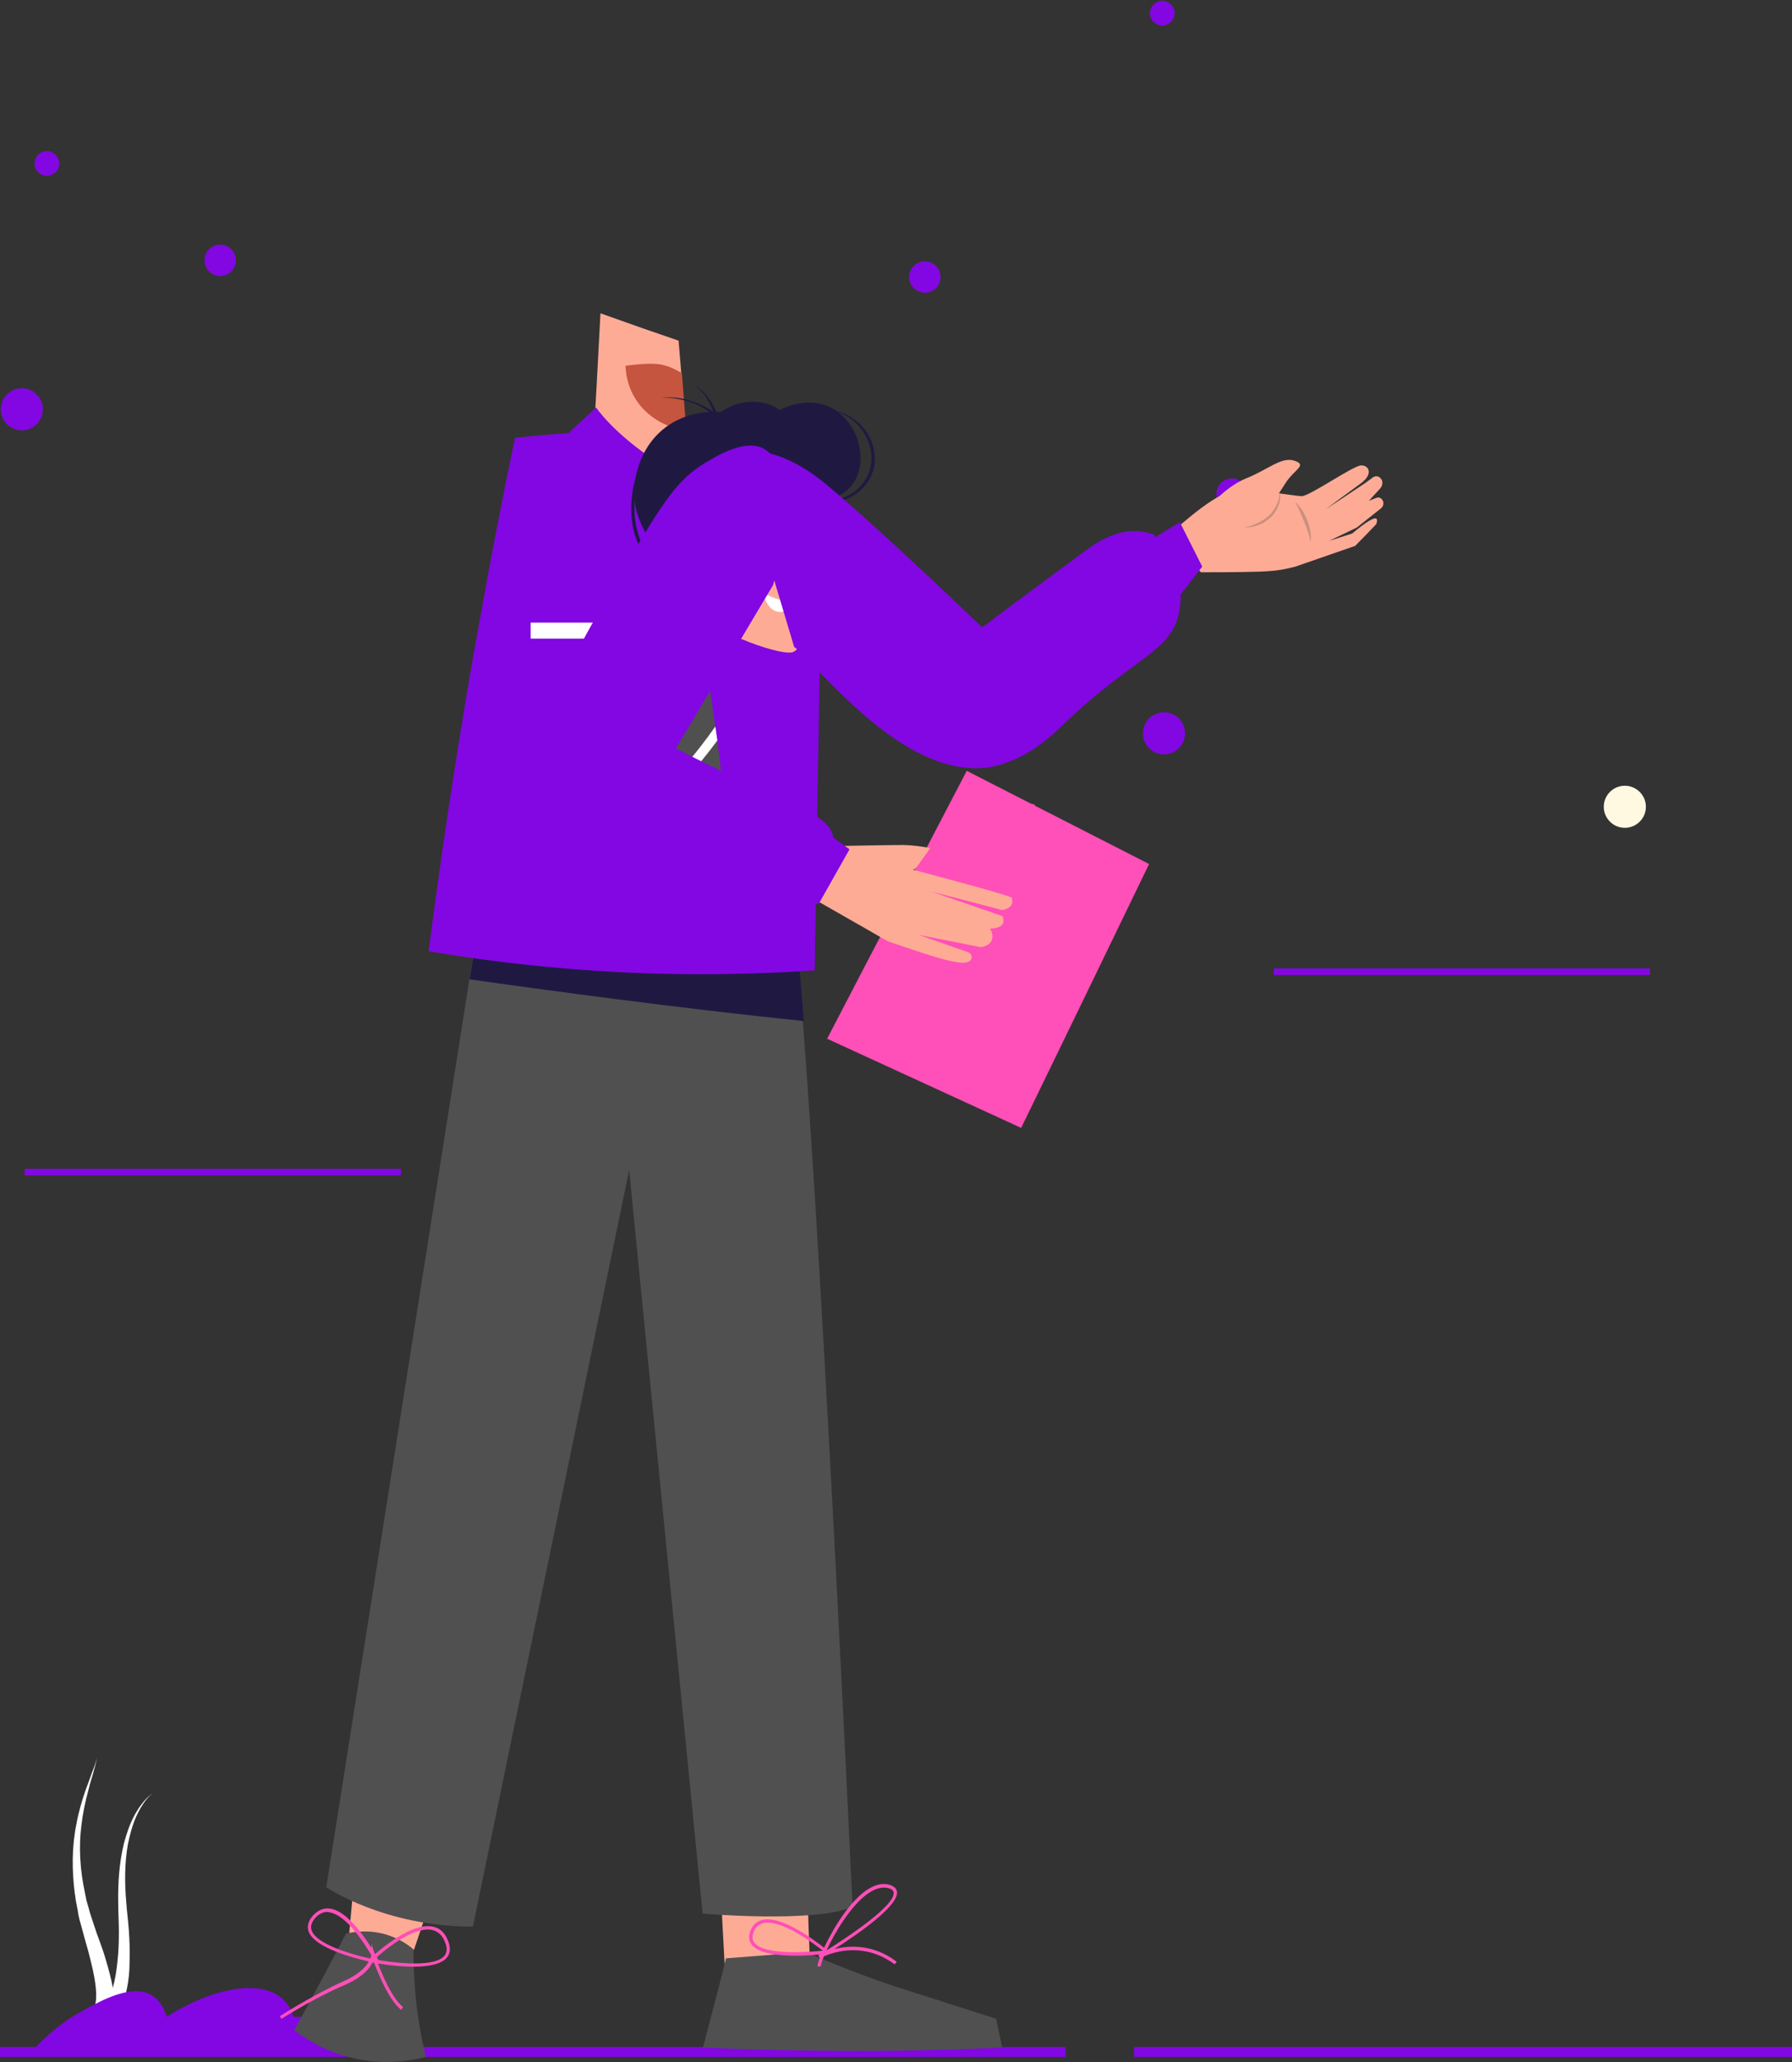<svg xmlns="http://www.w3.org/2000/svg" xmlns:xlink="http://www.w3.org/1999/xlink" preserveAspectRatio="xMidYMid meet" width="558" height="642" viewBox="0 0 558 642" style="width:100%;height:100%"><rect x="0" y="0" width="558" height="642" fill="#333333" stroke="none"/><defs><animate repeatCount="indefinite" dur="5.017s" begin="0s" xlink:href="#_R_G_L_9_C_0_P_0" fill="freeze" attributeName="d" attributeType="XML" from="M555 445 C555,445 6,445 6,445 C6,445 6,811 6,811 C6,811 555,811 555,811 C555,811 555,445 555,445z " to="M555 -355 C555,-355 6,-355 6,-355 C6,-355 6,11 6,11 C6,11 555,11 555,11 C555,11 555,-355 555,-355z " keyTimes="0;0.196;0.365;0.844;0.97;1" values="M555 445 C555,445 6,445 6,445 C6,445 6,811 6,811 C6,811 555,811 555,811 C555,811 555,445 555,445z ;M555 445 C555,445 6,445 6,445 C6,445 6,811 6,811 C6,811 555,811 555,811 C555,811 555,445 555,445z ;M555 35 C555,35 6,35 6,35 C6,35 6,401 6,401 C6,401 555,401 555,401 C555,401 555,35 555,35z ;M555 35 C555,35 6,35 6,35 C6,35 6,401 6,401 C6,401 555,401 555,401 C555,401 555,35 555,35z ;M555 -355 C555,-355 6,-355 6,-355 C6,-355 6,11 6,11 C6,11 555,11 555,11 C555,11 555,-355 555,-355z ;M555 -355 C555,-355 6,-355 6,-355 C6,-355 6,11 6,11 C6,11 555,11 555,11 C555,11 555,-355 555,-355z " keySplines="0.333 0 0.667 1;0.333 0 0.667 1;0.333 0 0.667 1;0.333 0 0.667 1;0 0 0 0" calcMode="spline"/><clipPath id="_R_G_L_9_C_0"><path id="_R_G_L_9_C_0_P_0" fill-rule="nonzero"/></clipPath><animate repeatCount="indefinite" dur="5.017s" begin="0s" xlink:href="#_R_G_L_8_C_0_P_0" fill="freeze" attributeName="d" attributeType="XML" from="M575 646 C575,646 297,646 297,646 C297,646 297,966 297,966 C297,966 575,966 575,966 C575,966 575,646 575,646z " to="M575 6 C575,6 297,6 297,6 C297,6 297,326 297,326 C297,326 575,326 575,326 C575,326 575,6 575,6z " keyTimes="0;0.027;0.233;0.821;0.95;1" values="M575 646 C575,646 297,646 297,646 C297,646 297,966 297,966 C297,966 575,966 575,966 C575,966 575,646 575,646z ;M575 646 C575,646 297,646 297,646 C297,646 297,966 297,966 C297,966 575,966 575,966 C575,966 575,646 575,646z ;M575 326 C575,326 297,326 297,326 C297,326 297,646 297,646 C297,646 575,646 575,646 C575,646 575,326 575,326z ;M575 326 C575,326 297,326 297,326 C297,326 297,646 297,646 C297,646 575,646 575,646 C575,646 575,326 575,326z ;M575 6 C575,6 297,6 297,6 C297,6 297,326 297,326 C297,326 575,326 575,326 C575,326 575,6 575,6z ;M575 6 C575,6 297,6 297,6 C297,6 297,326 297,326 C297,326 575,326 575,326 C575,326 575,6 575,6z " keySplines="0.333 0 0.667 1;0.333 0 0.667 1;0.167 0 0.667 1;0.167 0 0.833 1;0 0 0 0" calcMode="spline"/><clipPath id="_R_G_L_8_C_0"><path id="_R_G_L_8_C_0_P_0" fill-rule="nonzero"/></clipPath><animateTransform repeatCount="indefinite" dur="5.017s" begin="0s" xlink:href="#_R_G_L_7_G" fill="freeze" attributeName="transform" from="0" to="0" type="rotate" additive="sum" keyTimes="0;0.244;0.498;0.742;0.997;1" values="0;-3.843;0;-3.843;0;0" keySplines="0.333 0 0.667 1;0.333 0 0.667 1;0.333 0 0.667 1;0.333 0 0.667 1;0 0 0 0" calcMode="spline"/><animateTransform repeatCount="indefinite" dur="5.017s" begin="0s" xlink:href="#_R_G_L_7_G" fill="freeze" attributeName="transform" from="-115.301 -292.608" to="-115.301 -292.608" type="translate" additive="sum" keyTimes="0;1" values="-115.301 -292.608;-115.301 -292.608" keySplines="0 0 1 1" calcMode="spline"/><animateTransform repeatCount="indefinite" dur="5.017s" begin="0s" xlink:href="#_R_G_L_5_G" fill="freeze" attributeName="transform" from="0 0" to="0 0" type="scale" additive="sum" keyTimes="0;0.362;0.395;0.425;0.445;0.468;0.88;0.907;0.97;1" values="0 0;0 0;0.9 0.9;0.8 0.8;0.95 0.95;0.9 0.9;0.9 0.9;1 1;0 0;0 0" keySplines="0.333 0 0.667 1;0.333 0 0.667 1;0.333 0 0.667 1;0.333 0 0.667 1;0.333 0 0.667 1;0.333 0 0.667 1;0.333 0 0.833 1;0.167 0 0.833 1;0 0 0 0" calcMode="spline"/><animateTransform repeatCount="indefinite" dur="5.017s" begin="0s" xlink:href="#_R_G_L_5_G" fill="freeze" attributeName="transform" from="-400.25 -76.33" to="-400.25 -76.33" type="translate" additive="sum" keyTimes="0;1" values="-400.25 -76.33;-400.25 -76.33" keySplines="0 0 1 1" calcMode="spline"/><animate repeatCount="indefinite" dur="5.017s" begin="0s" xlink:href="#_R_G_L_4_G" fill="freeze" attributeName="opacity" from="0" to="0" keyTimes="0;0.299;0.646;0.997;1" values="0;0;1;0;0" keySplines="0.333 0 0.833 0.833;0.333 0 0.833 0.833;0.167 0.167 0.667 1;0 0 0 0" calcMode="spline"/><animateMotion repeatCount="indefinite" dur="5.017s" begin="0s" xlink:href="#_R_G_L_4_G" fill="freeze" keyTimes="0;0.299;0.646;0.997;1" path="M269.64 779.77 C269.64,779.77 269.64,779.77 269.64,779.77 C269.64,779.77 269.64,489.77 269.64,489.77 C269.64,489.77 269.64,359.77 269.64,359.77 C269.64,359.77 269.64,359.77 269.64,359.77 " keyPoints="0;0;0.69;1;1" keySplines="0.333 0 0.833 0.833;0.333 0 0.833 0.833;0.167 0.167 0.667 1;0 0 0 0" calcMode="spline"/><animateTransform repeatCount="indefinite" dur="5.017s" begin="0s" xlink:href="#_R_G_L_4_G" fill="freeze" attributeName="transform" from="-256.373 -128.982" to="-256.373 -128.982" type="translate" additive="sum" keyTimes="0;1" values="-256.373 -128.982;-256.373 -128.982" keySplines="0 0 1 1" calcMode="spline"/><animateTransform repeatCount="indefinite" dur="5.017s" begin="0s" xlink:href="#_R_G_L_3_G" fill="freeze" attributeName="transform" from="10.836" to="10.836" type="rotate" additive="sum" keyTimes="0;0.199;0.362;0.761;0.91;1" values="10.836;10.836;-10.308;-10.308;10.836;10.836" keySplines="0.167 0.167 0.833 0.833;0.167 0.167 0.833 0.833;0.167 0.167 0.833 0.833;0.167 0.167 0.833 0.833;0 0 0 0" calcMode="spline"/><animateTransform repeatCount="indefinite" dur="5.017s" begin="0s" xlink:href="#_R_G_L_3_G" fill="freeze" attributeName="transform" from="-24.191 -76.31" to="-24.191 -76.31" type="translate" additive="sum" keyTimes="0;1" values="-24.191 -76.31;-24.191 -76.31" keySplines="0 0 1 1" calcMode="spline"/><animateTransform repeatCount="indefinite" dur="5.017s" begin="0s" xlink:href="#_R_G_L_2_G_N_4_T_0" fill="freeze" attributeName="transform" from="10.836" to="10.836" type="rotate" additive="sum" keyTimes="0;0.199;0.362;0.761;0.91;1" values="10.836;10.836;-10.308;-10.308;10.836;10.836" keySplines="0.167 0.167 0.833 0.833;0.167 0.167 0.833 0.833;0.167 0.167 0.833 0.833;0.167 0.167 0.833 0.833;0 0 0 0" calcMode="spline"/><animateTransform repeatCount="indefinite" dur="5.017s" begin="0s" xlink:href="#_R_G_L_2_G_N_4_T_0" fill="freeze" attributeName="transform" from="-24.191 -76.31" to="-24.191 -76.31" type="translate" additive="sum" keyTimes="0;1" values="-24.191 -76.31;-24.191 -76.31" keySplines="0 0 1 1" calcMode="spline"/><animateTransform repeatCount="indefinite" dur="5.017s" begin="0s" xlink:href="#_R_G_L_1_G" fill="freeze" attributeName="transform" from="11.672" to="11.672" type="rotate" additive="sum" keyTimes="0;0.159;0.359;0.797;0.904;1" values="11.672;11.672;-10.685;-10.685;11.672;11.672" keySplines="0.167 0.167 0.833 0.833;0.167 0.167 0.833 0.833;0.167 0.167 0.833 0.833;0.167 0.167 0.833 0.833;0 0 0 0" calcMode="spline"/><animateTransform repeatCount="indefinite" dur="5.017s" begin="0s" xlink:href="#_R_G_L_1_G" fill="freeze" attributeName="transform" from="-72.459 -3.406" to="-72.459 -3.406" type="translate" additive="sum" keyTimes="0;1" values="-72.459 -3.406;-72.459 -3.406" keySplines="0 0 1 1" calcMode="spline"/><animateTransform repeatCount="indefinite" dur="5.017s" begin="0s" xlink:href="#_R_G_L_0_G" fill="freeze" attributeName="transform" from="12.861" to="12.861" type="rotate" additive="sum" keyTimes="0;0.1;0.299;0.797;0.904;1" values="12.861;12.861;0.065;0.065;12.861;12.861" keySplines="0.167 0.167 0.833 0.833;0.167 0.167 0.833 0.833;0.167 0.167 0.833 0.833;0.167 0.167 0.833 0.833;0 0 0 0" calcMode="spline"/><animateTransform repeatCount="indefinite" dur="5.017s" begin="0s" xlink:href="#_R_G_L_0_G" fill="freeze" attributeName="transform" from="-0.618 -4.399" to="-0.618 -4.399" type="translate" additive="sum" keyTimes="0;1" values="-0.618 -4.399;-0.618 -4.399" keySplines="0 0 1 1" calcMode="spline"/><animate attributeType="XML" attributeName="opacity" dur="5s" from="0" to="1" xlink:href="#time_group"/></defs><g id="_R_G"><g id="_R_G_L_9_G"><g clip-path="url(#_R_G_L_9_C_0)"><g id="_R_G_L_9_G_G_0_L_0_G" transform=" translate(263.35, 241.504) translate(-249.874, -174.372)"><path id="_R_G_L_9_G_G_0_L_0_G_D_0_P_0" fill="#8207e2" fill-opacity="1" fill-rule="nonzero" d=" M420.67 348.49 C420.67,348.49 419.95,347.77 419.95,347.77 C427.02,339.86 430.76,331.54 430.87,323.23 C431.18,308.67 421.51,294.42 402.27,280.9 C377.42,263.44 284.24,265.93 194.29,268.43 C95.82,271.03 2.85,273.52 0.67,250.44 C0.25,246.38 1.5,242.64 4.41,239.41 C22.3,219.24 100.08,217.58 182.44,215.81 C224.34,214.87 267.71,213.94 302.65,210.4 C305.87,210.09 309.72,209.78 314.08,209.47 C344.66,207.28 395.92,203.54 416.83,170.16 C418.49,167.56 423.48,159.03 425.98,149.68 C415.37,155.6 404.87,159.66 396.03,155.19 C390.41,152.38 384.38,145.52 384.28,137.09 C384.17,130.23 388.02,123.58 393.84,120.04 C404.04,113.91 418.49,118.9 424.73,127.42 C428.89,133.14 428.99,140.53 427.54,147.6 C430.14,146.04 432.84,144.48 435.44,142.81 C451.04,133.35 468.72,122.54 479.95,100.39 C483.17,94.04 498.35,62.12 485.67,48.4 C485.46,52.66 484.21,55.88 482.86,58.17 C479.43,64.2 472.46,69.19 465.39,70.65 C460.92,71.58 456.97,70.96 453.95,68.78 C448.02,64.3 446.46,53.7 450.73,47.25 C453.22,43.51 458.01,41.12 464.04,40.49 C471.52,39.76 479.53,41.95 484.52,46 C484.42,42.68 483.59,38.72 481.82,34.25 C469.55,2.85 406.95,1.39 404.35,1.29 C404.35,1.29 404.35,0.25 404.35,0.25 C411.11,0.35 470.49,2.43 482.86,33.84 C484.84,38.93 485.56,43.3 485.67,46.94 C485.67,46.94 485.87,47.15 485.87,47.15 C499.5,60.67 485.46,91.65 480.78,100.8 C469.44,123.26 451.56,134.08 435.86,143.64 C432.94,145.41 430.03,147.18 427.02,148.84 C424.63,158.83 419.22,167.87 417.55,170.58 C396.24,204.37 344.76,208.12 313.98,210.4 C309.61,210.71 305.77,211.03 302.54,211.34 C267.5,214.87 224.14,215.81 182.23,216.75 C100.08,218.51 22.61,220.28 4.93,240.04 C2.23,243.05 1.08,246.49 1.39,250.23 C3.47,272.38 100.29,269.78 193.98,267.28 C284.14,264.89 377.42,262.4 402.58,279.97 C422.13,293.69 431.91,308.15 431.59,323.12 C431.8,331.86 427.95,340.28 420.67,348.49z  M404.14 118.38 C400.81,118.38 397.48,119.1 394.57,120.87 C388.96,124.2 385.42,130.54 385.42,137.09 C385.53,145.1 391.25,151.65 396.55,154.36 C405.18,158.62 415.68,154.36 426.39,148.32 C428.06,141.25 428.06,133.77 423.9,128.05 C420.05,122.43 411.94,118.38 404.14,118.38z  M467.37 41.43 C466.43,41.43 465.49,41.43 464.45,41.53 C458.73,42.16 454.26,44.34 451.87,47.88 C447.92,53.8 449.48,63.89 454.89,67.94 C458.32,70.44 462.48,70.23 465.49,69.71 C472.25,68.36 478.91,63.47 482.24,57.75 C483.59,55.36 484.83,51.93 484.94,47.46 C480.78,43.72 474.02,41.43 467.37,41.43z "/></g></g></g><g id="_R_G_L_8_G"><g clip-path="url(#_R_G_L_8_C_0)"><g id="_R_G_L_8_G_G_0_L_2_G" transform=" translate(519.613, 492.742) translate(-30.407, -145.828)"><path id="_R_G_L_8_G_G_0_L_2_G_D_0_P_0" fill="#8207e2" fill-opacity="1" fill-rule="nonzero" d=" M0.25 291.41 C0.25,291.41 60.56,291.41 60.56,291.41 C60.56,291.41 60.56,0.25 60.56,0.25 C60.56,0.25 0.25,0.25 0.25,0.25 C0.25,0.25 0.25,291.41 0.25,291.41z "/></g><g id="_R_G_L_8_G_G_0_L_1_G" transform=" translate(434.344, 515.099) translate(-30.406, -123.471)"><path id="_R_G_L_8_G_G_0_L_1_G_D_0_P_0" fill="#ff4fb8" fill-opacity="1" fill-rule="nonzero" d=" M0.25 246.69 C0.25,246.69 60.56,246.69 60.56,246.69 C60.56,246.69 60.56,0.25 60.56,0.25 C60.56,0.25 0.25,0.25 0.25,0.25 C0.25,0.25 0.25,246.69 0.25,246.69z "/></g><g id="_R_G_L_8_G_G_0_L_0_G" transform=" translate(349.072, 531.216) translate(-30.406, -107.354)"><path id="_R_G_L_8_G_G_0_L_0_G_D_0_P_0" fill="#ff4fb8" fill-opacity="1" fill-rule="nonzero" d=" M0.25 214.46 C0.25,214.46 60.56,214.46 60.56,214.46 C60.56,214.46 60.56,0.25 60.56,0.25 C60.56,0.25 0.25,0.25 0.25,0.25 C0.25,0.25 0.25,214.46 0.25,214.46z "/></g></g></g><g id="_R_G_L_7_G" transform=" translate(386.771, 651.082)"><path id="_R_G_L_7_G_D_0_P_0" fill="#ffffff" fill-opacity="1" fill-rule="nonzero" d=" M146.15 291.3 C146.15,291.3 83.13,291.3 83.13,291.3 C83.13,291.09 83.23,290.99 83.23,290.78 C86.46,284.75 89.68,281.11 91.86,279.03 C95.5,275.6 100.91,270.4 104.45,274.35 C105.9,276.02 106.63,278.72 106.94,280.9 C115.57,271.44 124,269.26 127.84,275.39 C128.57,276.54 129.3,278.2 129.72,280.9 C140.95,280.59 146.87,282.36 147.39,286.41 C147.7,287.77 147.29,289.43 146.15,291.3z "/><path id="_R_G_L_7_G_D_1_P_0" fill="#ffffff" fill-opacity="1" fill-rule="nonzero" d=" M196.37 289.64 C196.79,288.7 197.1,287.56 197.52,286.41 C197.83,285.27 198.24,284.23 198.56,283.09 C199.18,280.8 199.8,278.51 200.32,276.23 C200.84,273.94 201.36,271.55 201.78,269.26 C202.3,266.97 202.61,264.58 202.92,262.19 C204.38,252.72 205.11,243.16 205.42,233.59 C205.63,228.81 205.63,224.02 205.63,219.24 C205.63,219.24 205.42,212.07 205.42,212.07 C205.42,212.07 205.31,208.43 205.31,208.43 C205.31,208.43 205.11,204.79 205.11,204.79 C205.11,204.79 204.69,197.61 204.69,197.61 C204.69,197.61 204.38,194.08 204.38,194.08 C204.27,192.93 204.17,191.69 203.96,190.54 C203.96,190.54 203.44,187.01 203.44,187.01 C203.24,185.86 203.03,184.72 202.82,183.47 C202.4,181.08 201.78,178.79 201.16,176.5 C199.91,171.93 198.45,167.35 196.68,162.88 C195.02,158.41 192.94,154.04 190.76,149.78 C188.57,145.52 186.18,141.36 183.69,137.2 C181.19,133.14 178.49,129.09 175.78,125.14 C170.27,117.23 164.34,109.54 158.62,101.84 C155.71,97.99 152.9,94.04 150.31,89.99 C149.68,88.95 149.06,87.91 148.43,86.87 C147.91,85.83 147.29,84.69 146.87,83.65 C145.94,81.46 145.1,79.07 145.31,76.57 C145.21,78.97 146.04,81.36 147.08,83.54 C147.5,84.69 148.23,85.72 148.75,86.76 C149.37,87.81 149.99,88.84 150.72,89.78 C153.42,93.84 156.34,97.58 159.35,101.43 C165.38,109.02 171.52,116.51 177.24,124.3 C180.15,128.26 182.85,132.21 185.56,136.26 C188.16,140.32 190.65,144.48 193.04,148.74 C195.33,153 197.52,157.37 199.39,161.95 C201.36,166.42 202.92,170.99 204.38,175.78 C205,178.17 205.73,180.46 206.25,182.85 C206.46,184.09 206.87,185.24 207.08,186.49 C207.08,186.49 207.71,190.13 207.71,190.13 C207.91,191.37 208.12,192.52 208.23,193.77 C208.23,193.77 208.64,197.4 208.64,197.4 C208.64,197.4 209.27,204.68 209.27,204.68 C209.27,204.68 209.58,208.32 209.58,208.32 C209.58,208.32 209.79,211.96 209.79,211.96 C209.79,211.96 210.2,219.24 210.2,219.24 C210.31,224.13 210.51,229.02 210.41,233.8 C210.31,243.57 209.79,253.24 208.64,263.02 C208.33,265.41 208.02,267.91 207.6,270.3 C207.29,272.69 206.77,275.19 206.35,277.58 C205.83,279.97 205.31,282.36 204.69,284.75 C204.38,286 204.07,287.14 203.75,288.39 C203.34,289.64 203.03,290.78 202.61,292.03 C202.61,292.03 196.37,289.64 196.37,289.64z "/><path id="_R_G_L_7_G_D_2_P_0" fill="#ffffff" fill-opacity="1" fill-rule="nonzero" d=" M182.02 286.52 C182.13,286.62 182.23,286.62 182.23,286.62 C182.33,286.62 182.33,286.62 182.23,286.73 C182.13,286.73 182.02,286.94 182.02,286.83 C182.02,286.83 182.13,286.73 182.13,286.73 C182.13,286.62 182.23,286.62 182.23,286.52 C182.44,286.1 182.54,285.48 182.65,284.75 C182.75,284.03 182.75,283.19 182.75,282.46 C182.65,279.14 181.92,275.71 181.09,272.27 C180.67,270.51 180.25,268.84 179.73,267.08 C179.73,267.08 179.01,264.47 179.01,264.47 C179.01,264.47 178.28,261.77 178.28,261.77 C178.28,261.77 177.55,259.07 177.55,259.07 C177.34,258.13 177.13,257.3 177.03,256.37 C177.03,256.37 176.51,253.66 176.51,253.66 C176.3,252.73 176.3,251.79 176.09,250.96 C175.16,243.68 175.16,236.19 176.61,229.02 C177.24,225.38 178.28,221.95 179.42,218.51 C180.05,216.85 180.67,215.08 181.29,213.42 C181.92,211.75 182.65,210.09 182.96,208.32 C182.75,210.09 182.13,211.86 181.71,213.63 C181.19,215.4 180.67,217.06 180.25,218.83 C179.32,222.26 178.59,225.79 178.17,229.33 C177.24,236.4 177.76,243.57 179.21,250.54 C179.42,251.37 179.53,252.31 179.73,253.14 C179.73,253.14 180.46,255.74 180.46,255.74 C180.67,256.57 180.88,257.4 181.19,258.34 C181.19,258.34 182.02,260.84 182.02,260.84 C182.02,260.84 182.85,263.33 182.85,263.33 C182.85,263.33 183.79,265.93 183.79,265.93 C184.41,267.7 185.04,269.36 185.56,271.13 C186.6,274.67 187.64,278.2 188.16,282.15 C188.26,283.19 188.36,284.13 188.26,285.27 C188.26,286.31 188.16,287.46 187.64,288.81 C187.53,289.12 187.32,289.54 187.22,289.85 C187.01,290.16 186.8,290.58 186.49,290.89 C185.97,291.61 185.04,292.24 184.1,292.55 C183.17,292.86 182.23,292.97 181.4,292.86 C180.98,292.86 180.57,292.76 180.25,292.65 C180.05,292.65 179.84,292.55 179.73,292.45 C179.53,292.34 179.42,292.34 179.11,292.14 C179.11,292.14 182.02,286.52 182.02,286.52z "/><path id="_R_G_L_7_G_D_3_P_0" fill="#ffffff" fill-opacity="1" fill-rule="nonzero" d=" M184.72 286.83 C184.72,286.83 184.52,286.94 184.52,286.94 C184.52,286.94 184.62,286.94 184.62,286.94 C184.62,286.94 184.83,286.73 184.83,286.73 C185.04,286.62 185.14,286.42 185.35,286.21 C185.35,286.21 185.87,285.48 185.87,285.48 C185.87,285.48 186.39,284.65 186.39,284.65 C187.01,283.51 187.53,282.15 187.84,280.8 C188.68,278.1 189.09,275.08 189.4,272.17 C189.72,269.16 189.82,266.14 189.82,263.12 C189.82,260.11 189.61,257.09 189.61,253.97 C189.51,247.73 189.92,241.49 191.38,235.46 C192.21,232.45 193.15,229.43 194.6,226.73 C195.33,225.38 196.16,224.03 197.1,222.78 C198.04,221.53 199.08,220.39 200.43,219.55 C199.18,220.49 198.24,221.74 197.41,222.99 C196.58,224.23 195.85,225.59 195.23,227.04 C193.98,229.85 193.25,232.76 192.73,235.78 C191.69,241.81 191.69,247.84 192.21,253.97 C192.42,256.99 192.84,260.11 193.04,263.23 C193.25,266.35 193.36,269.47 193.25,272.59 C193.25,275.71 192.94,278.93 192.21,282.15 C191.9,283.71 191.38,285.38 190.65,287.04 C190.65,287.04 190.03,288.29 190.03,288.29 C189.82,288.7 189.51,289.12 189.3,289.54 C188.99,289.95 188.68,290.37 188.26,290.68 C188.05,290.89 187.84,291.1 187.64,291.3 C187.53,291.41 187.43,291.51 187.22,291.62 C187.01,291.72 187.01,291.82 186.49,291.93 C186.49,291.93 184.72,286.83 184.72,286.83z "/><path id="_R_G_L_7_G_D_4_P_0" fill="#ffffff" fill-opacity="1" fill-rule="nonzero" d=" M224.66 133.87 C224.66,131.79 226.42,130.02 228.5,130.02 C230.58,130.02 232.35,131.79 232.35,133.87 C232.35,135.95 230.58,137.72 228.5,137.72 C226.32,137.72 224.66,135.95 224.66,133.87z "/><path id="_R_G_L_7_G_D_5_P_0" fill="#ffffff" fill-opacity="1" fill-rule="nonzero" d=" M22.51 283.61 C25.42,282.15 28.43,280.38 31.34,278.62 C34.25,276.85 37.17,274.87 39.87,272.9 C42.68,270.92 45.38,268.84 47.98,266.56 C50.58,264.37 53.18,262.08 55.57,259.59 C58.07,257.2 60.25,254.6 62.44,252 C63.48,250.64 64.52,249.29 65.56,247.94 C66.08,247.21 66.6,246.59 67.01,245.86 C67.01,245.86 68.36,243.68 68.36,243.68 C68.88,242.95 69.19,242.22 69.61,241.49 C70.03,240.77 70.44,240.04 70.86,239.21 C71.59,237.65 72.31,236.19 72.94,234.53 C74.29,231.41 75.12,228.08 75.75,224.75 C75.95,223.09 76.27,221.43 76.37,219.76 C76.37,218.93 76.47,218.1 76.47,217.27 C76.47,217.27 76.37,214.77 76.37,214.77 C76.37,214.77 76.37,213.52 76.37,213.52 C76.37,213.52 76.27,212.27 76.27,212.27 C76.27,212.27 75.95,209.78 75.95,209.78 C75.75,208.01 75.43,206.24 75.23,204.58 C74.81,201.05 74.6,197.51 74.71,193.97 C74.81,190.44 75.02,186.9 75.64,183.37 C76.79,176.4 79.18,169.64 82.92,163.61 C84.79,160.6 86.98,157.89 89.47,155.39 C91.97,152.9 94.78,150.71 97.79,149.05 C94.78,150.82 92.07,153.11 89.68,155.6 C87.29,158.1 85.21,161.01 83.44,163.92 C80.01,169.95 77.93,176.71 76.99,183.47 C76.58,186.9 76.47,190.33 76.47,193.77 C76.58,197.2 76.89,200.63 77.41,204.06 C77.62,205.72 78.03,207.49 78.35,209.16 C78.35,209.16 78.76,211.86 78.76,211.86 C78.76,211.86 78.97,213.21 78.97,213.21 C78.97,213.21 79.07,214.56 79.07,214.56 C79.07,214.56 79.28,217.27 79.28,217.27 C79.28,217.27 79.28,219.97 79.28,219.97 C79.28,221.74 79.07,223.61 78.87,225.38 C78.35,228.91 77.51,232.45 76.27,235.88 C75.75,237.65 74.91,239.21 74.29,240.87 C73.98,241.7 73.46,242.53 73.15,243.26 C72.73,244.09 72.31,244.93 71.9,245.65 C71.9,245.65 70.55,247.94 70.55,247.94 C70.13,248.67 69.61,249.5 69.09,250.23 C68.16,251.79 67.01,253.14 65.97,254.6 C63.79,257.4 61.5,260.21 59.11,262.81 C56.72,265.41 54.12,267.91 51.52,270.3 C48.92,272.69 46.11,274.98 43.3,277.16 C40.5,279.34 37.58,281.42 34.67,283.4 C31.66,285.38 28.74,287.25 25.52,289.02 C25.52,289.02 22.51,283.61 22.51,283.61z "/><path id="_R_G_L_7_G_D_6_P_0" fill="#ffffff" fill-opacity="1" fill-rule="nonzero" d=" M0.25 281.11 C7.53,257.3 15.75,233.8 25.21,210.82 C29.89,199.28 34.88,187.94 40.08,176.61 C45.28,165.38 51,154.25 56.51,143.23 C62.02,132.21 67.43,121.08 70.86,109.23 C72.63,103.3 73.98,97.37 74.91,91.24 C75.23,89.68 75.43,88.22 75.54,86.66 C75.75,85.1 75.95,83.65 76.06,82.09 C76.06,82.09 76.47,77.51 76.47,77.51 C76.58,76.78 76.58,75.95 76.68,75.22 C76.68,75.22 76.79,72.94 76.79,72.94 C77.1,66.8 76.89,60.56 76.58,54.43 C76.16,48.29 75.33,42.16 74.29,36.02 C72.11,23.85 68.78,11.9 64.51,0.25 C68.99,11.79 72.63,23.75 75.02,35.92 C76.16,42.05 77.1,48.19 77.62,54.32 C78.14,60.56 78.45,66.7 78.24,72.94 C78.24,72.94 78.24,75.22 78.24,75.22 C78.24,75.95 78.14,76.78 78.14,77.51 C78.14,77.51 77.83,82.19 77.83,82.19 C77.72,83.75 77.51,85.31 77.31,86.87 C77.1,88.43 76.99,89.99 76.68,91.55 C75.85,97.68 74.6,103.82 72.94,109.85 C69.71,121.91 64.52,133.35 59.11,144.58 C53.7,155.81 48.4,166.94 43.41,178.27 C38.41,189.61 33.74,201.04 29.26,212.59 C20.42,235.67 12.63,259.17 5.97,282.88 C5.97,282.88 0.25,281.11 0.25,281.11z "/></g><g id="_R_G_L_6_G" transform=" translate(279, 319.648) translate(-279.25, -323.33)"><path id="_R_G_L_6_G_D_0_P_0" fill="#ffffff" fill-opacity="1" fill-rule="nonzero" d=" M29.47 628.31 C29.57,628.42 29.68,628.42 29.68,628.42 C29.78,628.42 29.78,628.42 29.68,628.52 C29.57,628.52 29.47,628.63 29.47,628.63 C29.47,628.63 29.57,628.63 29.57,628.63 C29.57,628.52 29.68,628.52 29.68,628.42 C29.89,628 29.99,627.38 30.09,626.65 C30.2,625.92 30.2,625.2 30.2,624.36 C30.09,621.14 29.37,617.61 28.53,614.28 C28.12,612.61 27.7,610.85 27.18,609.18 C27.18,609.18 26.45,606.58 26.45,606.58 C26.45,606.58 25.73,603.88 25.73,603.88 C25.73,603.88 25,601.28 25,601.28 C24.79,600.34 24.58,599.51 24.48,598.58 C24.48,598.58 23.96,595.87 23.96,595.87 C23.75,594.94 23.75,594.11 23.54,593.17 C22.61,585.89 22.61,578.51 24.06,571.44 C24.69,567.9 25.73,564.37 26.87,561.04 C27.49,559.38 28.12,557.71 28.74,555.94 C29.37,554.28 30.09,552.62 30.41,550.85 C30.2,552.62 29.57,554.38 29.16,556.05 C28.64,557.71 28.12,559.48 27.7,561.25 C26.77,564.68 26.04,568.21 25.62,571.75 C24.69,578.82 25.21,585.89 26.66,592.75 C26.87,593.59 26.97,594.52 27.18,595.35 C27.18,595.35 27.91,597.85 27.91,597.85 C28.12,598.68 28.33,599.51 28.64,600.34 C28.64,600.34 29.47,602.84 29.47,602.84 C29.47,602.84 30.3,605.34 30.3,605.34 C30.3,605.34 31.24,607.93 31.24,607.93 C31.86,609.6 32.49,611.37 33.01,613.14 C34.05,616.67 35.09,620.21 35.61,624.05 C35.71,624.99 35.81,626.03 35.71,627.07 C35.71,628.11 35.61,629.25 35.09,630.6 C34.98,630.92 34.77,631.33 34.67,631.64 C34.46,631.96 34.25,632.37 33.94,632.68 C33.42,633.41 32.49,634.04 31.55,634.35 C30.61,634.66 29.68,634.76 28.85,634.66 C28.43,634.66 28.01,634.55 27.7,634.45 C27.49,634.45 27.29,634.35 27.18,634.24 C26.97,634.14 26.87,634.14 26.56,633.93 C26.56,633.93 29.47,628.31 29.47,628.31z "/><path id="_R_G_L_6_G_D_1_P_0" fill="#ffffff" fill-opacity="1" fill-rule="nonzero" d=" M32.17 628.63 C32.17,628.63 31.97,628.73 31.97,628.73 C31.97,628.73 32.07,628.73 32.07,628.73 C32.07,628.63 32.17,628.63 32.17,628.63 C32.38,628.42 32.59,628.21 32.8,628 C32.8,628 33.32,627.28 33.32,627.28 C33.32,627.28 33.84,626.44 33.84,626.44 C34.46,625.3 34.98,624.05 35.29,622.7 C36.13,620 36.54,617.09 36.85,614.07 C37.17,611.16 37.27,608.14 37.27,605.13 C37.27,602.11 37.06,599.1 37.06,595.98 C36.96,589.84 37.37,583.6 38.83,577.57 C39.66,574.56 40.6,571.64 42.05,568.94 C42.78,567.59 43.61,566.24 44.55,565.09 C45.49,563.85 46.53,562.8 47.88,561.87 C46.63,562.8 45.69,563.95 44.86,565.2 C44.03,566.44 43.3,567.8 42.68,569.15 C41.43,571.96 40.7,574.87 40.08,577.78 C39.04,583.71 39.04,589.74 39.56,595.77 C39.77,598.78 40.18,601.8 40.39,604.92 C40.6,608.04 40.7,611.05 40.6,614.28 C40.6,617.4 40.29,620.52 39.56,623.74 C39.25,625.3 38.73,626.96 38,628.52 C38,628.52 37.37,629.77 37.37,629.77 C37.17,630.19 36.85,630.6 36.65,631.02 C36.33,631.43 36.02,631.85 35.61,632.16 C35.4,632.37 35.19,632.58 34.98,632.79 C34.88,632.89 34.78,633 34.57,633.1 C34.36,633.2 34.36,633.31 33.84,633.41 C33.84,633.41 32.17,628.63 32.17,628.63z "/><path id="_R_G_L_6_G_D_2_P_0" fill="#8207e2" fill-opacity="1" fill-rule="nonzero" d=" M514.05 305.13 C514.05,305.13 396.86,305.13 396.86,305.13 C396.86,305.13 396.86,307.21 396.86,307.21 C396.86,307.21 514.05,307.21 514.05,307.21 C514.05,307.21 514.05,305.13 514.05,305.13z "/><path id="_R_G_L_6_G_D_3_P_0" fill="#8207e2" fill-opacity="1" fill-rule="nonzero" d=" M125.14 367.52 C125.14,367.52 7.94,367.52 7.94,367.52 C7.94,367.52 7.94,369.6 7.94,369.6 C7.94,369.6 125.14,369.6 125.14,369.6 C125.14,369.6 125.14,367.52 125.14,367.52z "/><path id="_R_G_L_6_G_D_4_P_0" fill="#8207e2" fill-opacity="1" fill-rule="nonzero" d=" M558.25 640.9 C558.25,640.9 353.39,640.9 353.39,640.9 C353.39,640.9 353.39,644.02 353.39,644.02 C353.39,644.02 558.25,644.02 558.25,644.02 C558.25,644.02 558.25,640.9 558.25,640.9z "/><path id="_R_G_L_6_G_D_5_P_0" fill="#8207e2" fill-opacity="1" fill-rule="nonzero" d=" M332.08 640.9 C332.08,640.9 0.25,640.9 0.25,640.9 C0.25,640.9 0.25,644.02 0.25,644.02 C0.25,644.02 332.08,644.02 332.08,644.02 C332.08,644.02 332.08,640.9 332.08,640.9z "/><path id="_R_G_L_6_G_D_6_P_0" fill="#8207e2" fill-opacity="1" fill-rule="nonzero" d=" M119.94 641.94 C119.94,641.94 10.75,641.94 10.75,641.94 C10.86,641.73 10.86,641.63 10.96,641.42 C16.58,635.39 22.09,631.75 25.94,629.67 C32.17,626.24 41.64,621.04 47.77,624.99 C50.27,626.65 51.52,629.36 52.14,631.54 C67.11,622.08 81.67,619.89 88.33,626.03 C89.58,627.17 90.83,628.84 91.66,631.54 C111.21,631.23 121.4,633 122.33,637.05 C122.75,638.4 121.92,640.07 119.94,641.94z "/><path id="_R_G_L_6_G_D_7_P_0" fill="#feab96" fill-opacity="1" fill-rule="nonzero" d=" M251.9 553.86 C251.49,567.59 251.28,587.35 252.32,611.47 C249.82,613.34 246.08,615.73 240.98,617.4 C234.85,619.48 229.44,619.58 226.11,619.37 C223.51,568.32 220.08,522.04 216.44,480.97 C216.13,477.54 216.03,475.87 215.92,475.46 C209.37,430.43 202.82,385.51 196.37,340.49 C185.45,382.18 174.64,423.88 163.72,465.58 C163.1,470.36 162.37,475.25 161.54,480.24 C157.58,505.3 152.07,532.44 144.38,560.93 C139.7,578.51 134.5,595.04 129.2,610.53 C127.74,612.3 126.08,613.76 124.2,614.8 C124.2,614.8 124.1,614.8 124.1,614.8 C122.85,615.53 121.5,616.04 120.04,616.36 C118.38,616.77 115.78,617.19 113.81,616.46 C110.89,615.32 109.02,611.68 108.81,607.52 C109.23,602.84 109.96,595.14 110.79,585.68 C117.13,516.74 119.84,498.02 124.72,477.54 C126.08,472.03 128.26,462.88 131.69,451.75 C140.95,397.47 150.2,343.29 159.46,289.01 C166.42,283.5 173.29,277.89 180.25,272.38 C197.72,272.58 215.19,272.79 232.66,273 C239.53,275.91 244.1,279.03 245.56,280.07 C248.68,342.57 251.8,405.17 254.92,467.66 C254.71,476.81 254.4,490.64 253.67,507.38 C252.94,531.09 252.32,539.62 251.9,553.86z "/><path id="_R_G_L_6_G_D_8_P_0" fill="#505050" fill-opacity="1" fill-rule="nonzero" d=" M265.73 597.33 C253.77,602.42 219.04,599.41 219.04,599.41 C219.04,599.41 196.16,367.94 196.16,367.94 C196.16,367.94 147.5,603.46 147.5,603.46 C119.73,603.46 101.85,591.19 101.85,591.19 C101.85,591.19 146.25,309.6 146.25,309.6 C146.25,309.6 152.49,269.99 152.49,269.99 C152.49,269.99 245.77,279.14 245.77,279.14 C247.01,283.19 248.57,299.62 250.34,322.91 C257.1,410.78 265.73,597.33 265.73,597.33z "/><path id="_R_G_L_6_G_D_9_P_0" fill="#505050" fill-opacity="1" fill-rule="nonzero" d=" M128.99 610.53 C128.99,615.21 129.2,620.31 129.72,625.82 C130.44,632.58 131.59,638.71 132.84,644.02 C128.78,645.06 121.6,646.41 112.97,644.95 C102.47,643.19 95.3,638.3 91.86,635.7 C93.94,631.96 95.92,628.21 98,624.47 C101.43,618.13 104.76,611.89 107.98,605.65 C110.48,605.02 116.3,604.09 122.64,606.69 C125.45,607.83 127.53,609.29 128.99,610.53z "/><path id="_R_G_L_6_G_D_10_P_0" fill="#1f1942" fill-opacity="1" fill-rule="nonzero" d=" M250.55 321.56 C212.07,317.61 167.67,311.58 146.46,308.56 C146.46,308.56 152.7,269.99 152.7,269.99 C152.7,269.99 245.97,278.93 245.97,278.93 C247.12,282.88 248.78,298.79 250.55,321.56z "/><path id="_R_G_L_6_G_D_11_P_0" fill="#8207e2" fill-opacity="1" fill-rule="nonzero" d=" M255.85 190.54 C255.33,219.14 254.92,247.73 254.4,276.23 C254.19,286 254.08,295.77 253.88,305.65 C238.9,306.69 222.58,307.11 205.21,306.69 C178.8,305.96 154.78,303.26 133.77,299.73 C137.62,269.67 142.3,238.69 147.81,206.87 C148.43,203.44 149.06,200 149.68,196.47 C153.11,177.23 156.75,158.41 160.6,140.01 C171.41,138.76 183.37,137.93 196.37,137.93 C210.51,137.82 223.41,138.76 235.06,140.01 C238.8,142.61 248.88,150.4 253.88,164.75 C257.83,176.09 256.68,185.97 255.85,190.54z "/><path id="_R_G_L_6_G_D_12_P_0" fill="#ffffff" fill-opacity="1" fill-rule="nonzero" d=" M218.11 272.9 C219.2,272.9 220.08,272.01 220.08,270.92 C220.08,269.83 219.2,268.95 218.11,268.95 C217.01,268.95 216.13,269.83 216.13,270.92 C216.13,272.01 217.01,272.9 218.11,272.9z "/><path id="_R_G_L_6_G_D_13_P_0" fill="#8207e2" fill-opacity="1" fill-rule="nonzero" d=" M254.4 276.33 C254.19,286.1 254.09,295.88 253.88,305.76 C238.9,306.8 222.58,307.21 205.21,306.8 C178.8,306.07 154.78,303.36 133.77,299.83 C137.62,269.78 142.3,238.79 147.81,206.97 C147.81,206.97 156.23,196.88 156.23,196.88 C156.23,196.88 160.6,226.42 172.45,241.29 C184.41,256.15 218.11,267.07 218.11,267.07 C218.11,267.07 254.4,276.33 254.4,276.33z "/><path id="_R_G_L_6_G_D_14_P_0" fill="#feab96" fill-opacity="1" fill-rule="nonzero" d=" M184.83 145 C191.48,150.61 197.52,152.17 202.4,151.96 C205.31,151.86 207.91,150.92 207.91,150.92 C211.03,149.88 213.22,148.32 214.57,147.28 C214.36,145.1 214.05,140.11 213.84,137.82 C213.32,131.79 212.91,125.86 212.39,119.83 C212.07,116.51 211.87,113.18 211.55,109.74 C207.91,108.5 204.17,107.15 200.43,105.9 C195.96,104.34 191.59,102.78 187.22,101.22 C186.49,115.88 185.66,130.44 184.83,145z "/><path id="_R_G_L_6_G_D_15_P_0" fill="#c5553e" fill-opacity="1" fill-rule="nonzero" d=" M195.02 117.54 C195.12,119.83 195.54,123.58 197.93,127.53 C202.92,135.95 212.39,137.61 213.94,137.82 C213.53,131.79 213.01,125.86 212.59,119.83 C211.14,119 209.89,118.38 208.85,117.96 C208.85,117.96 207.71,117.55 206.46,117.23 C202.4,116.4 195.44,117.54 195.02,117.54z "/><path id="_R_G_L_6_G_D_16_P_0" fill="#8207e2" fill-opacity="1" fill-rule="nonzero" d=" M204.9 147.28 C204.9,150.3 204.8,153.32 204.8,156.23 C204.8,156.23 212.18,156.64 214.47,151.44 C216.75,146.24 211.87,142.71 211.87,142.71 C209.99,145.62 209.58,146.45 208.54,146.97 C207.81,147.39 206.67,147.7 204.9,147.28z "/><path id="_R_G_L_6_G_D_17_P_0" fill="#8207e2" fill-opacity="1" fill-rule="nonzero" d=" M205.73 306.69 C205.73,306.69 204.69,306.59 204.69,306.59 C204.69,306.17 206.67,267.39 209.68,224.23 C212.59,181.18 204.79,156.23 204.79,155.91 C204.79,155.91 205.83,155.6 205.83,155.6 C205.94,155.81 213.74,180.97 210.83,224.23 C207.81,267.49 205.73,306.38 205.73,306.69z "/><path id="_R_G_L_6_G_D_18_P_0" fill="#505050" fill-opacity="1" fill-rule="nonzero" d=" M204.69 147.39 C204.69,147.39 195.75,155.29 197.72,160.28 C199.7,165.27 204.69,172.24 209.68,171.2 C214.67,170.16 214.67,159.24 212.7,155.29 C210.72,151.34 204.69,147.39 204.69,147.39z "/><path id="_R_G_L_6_G_D_19_P_0" fill="#8207e2" fill-opacity="1" fill-rule="nonzero" d=" M204.69 147.39 C205.73,147.49 207.19,147.8 208.12,148.84 C209.47,150.3 209.16,151.96 210.1,154.77 C210.51,155.92 211.24,157.47 212.59,159.24 C214.05,157.99 215.92,156.12 217.59,153.52 C220.71,148.74 221.33,143.96 221.54,141.36 C218.94,139.07 216.23,136.68 213.63,134.39 C213.43,135.74 213.11,137.61 212.18,139.69 C209.99,144.27 206.35,146.56 204.69,147.39z "/><path id="_R_G_L_6_G_D_20_P_0" fill="#8207e2" fill-opacity="1" fill-rule="nonzero" d=" M185.87 130.54 C185.87,130.54 191.07,138.45 204.69,147.39 C204.69,147.39 197.31,160.28 197.31,160.28 C197.31,160.28 176.41,146.97 176.41,139.28 C176.41,139.28 185.87,130.54 185.87,130.54z "/><path id="_R_G_L_6_G_D_21_P_0" fill="#505050" fill-opacity="1" fill-rule="nonzero" d=" M225.07 250.12 C224.97,250.96 224.76,252 224.45,253.14 C224.24,253.97 223.93,255.01 223.51,255.95 C220.29,265.31 213.11,278.93 213.11,278.93 C213.11,278.93 210.62,276.43 207.6,272.9 C207.39,272.69 207.19,272.38 206.98,272.17 C203.76,268.32 200.11,263.54 198.35,259.38 C197.93,258.34 197.62,257.4 197.41,256.47 C197.2,255.64 197.2,254.8 197.31,254.18 C197.52,252.21 198.14,245.45 198.87,236.61 C198.87,236.19 198.97,235.77 198.97,235.25 C199.39,229.85 199.91,223.71 200.43,217.37 C200.53,216.02 200.64,214.67 200.74,213.21 C201.36,205.31 201.99,197.41 202.51,190.33 C202.51,189.81 202.61,189.29 202.61,188.77 C203.55,176.19 204.27,166.83 204.27,166.83 C204.27,166.83 212.7,166.52 212.7,166.52 C212.7,166.52 213.32,169.74 214.15,174.94 C214.26,175.36 214.36,175.88 214.36,176.3 C215.19,181.29 216.34,187.73 217.48,194.81 C217.69,196.16 217.9,197.51 218.21,198.86 C218.94,203.12 219.67,207.6 220.29,211.96 C220.39,212.38 220.5,212.9 220.5,213.31 C221.43,219.14 222.27,224.86 222.99,229.95 C223.2,231.41 223.41,232.86 223.62,234.22 C224.66,242.22 225.28,248.15 225.07,250.12z "/><path id="_R_G_L_6_G_D_22_P_0" fill="#ffffff" fill-opacity="1" fill-rule="nonzero" d=" M214.36 176.3 C211.24,180.56 207.08,185.65 202.51,190.33 C202.51,189.81 202.61,189.29 202.61,188.77 C207.19,184.09 211.14,179.1 214.15,174.94 C214.15,175.36 214.26,175.78 214.36,176.3z "/><path id="_R_G_L_6_G_D_23_P_0" fill="#ffffff" fill-opacity="1" fill-rule="nonzero" d=" M218.21 198.86 C213.53,204.89 207.29,211.96 200.43,217.27 C200.53,215.91 200.64,214.56 200.74,213.11 C207.29,207.59 213.22,200.42 217.48,194.7 C217.69,196.05 217.9,197.4 218.21,198.86z "/><path id="_R_G_L_6_G_D_24_P_0" fill="#ffffff" fill-opacity="1" fill-rule="nonzero" d=" M220.5 213.31 C215.51,220.18 207.6,230.06 198.87,236.5 C198.87,236.09 198.97,235.67 198.97,235.15 C207.71,228.5 215.51,218.62 220.29,211.86 C220.39,212.38 220.5,212.9 220.5,213.31z "/><path id="_R_G_L_6_G_D_25_P_0" fill="#ffffff" fill-opacity="1" fill-rule="nonzero" d=" M223.62 234.21 C217.79,242.12 208.54,253.24 198.35,259.28 C197.93,258.24 197.62,257.3 197.41,256.36 C207.91,249.92 217.69,237.44 222.99,229.85 C223.2,231.41 223.41,232.86 223.62,234.21z "/><path id="_R_G_L_6_G_D_26_P_0" fill="#ffffff" fill-opacity="1" fill-rule="nonzero" d=" M224.45 253.14 C224.24,253.97 223.93,255.01 223.51,255.95 C219.25,261.46 213.74,267.8 207.71,272.9 C207.5,272.69 207.29,272.38 207.08,272.17 C213.84,266.45 220.08,259.07 224.45,253.14z "/><path id="_R_G_L_6_G_D_27_P_0" fill="#ffffff" fill-opacity="1" fill-rule="nonzero" d=" M189.3 197.51 C189.3,197.51 165.49,197.51 165.49,197.51 C165.49,197.51 165.49,202.5 165.49,202.5 C165.49,202.5 189.3,202.5 189.3,202.5 C189.3,202.5 189.3,197.51 189.3,197.51z "/><path id="_R_G_L_6_G_D_28_P_0" fill="#505050" fill-opacity="1" fill-rule="nonzero" d=" M219.15 641.11 C232.98,641.73 247.33,642.04 262.09,642.15 C279.46,642.25 296.2,641.83 312.32,641.11 C311.69,638.09 311.07,635.18 310.45,632.16 C305.04,630.4 299.63,628.73 294.22,626.96 C281.54,622.91 280.19,622.49 278,621.77 C271.56,619.58 262.4,616.25 251.17,611.37 C242.85,611.99 234.64,612.72 226.32,613.34 C224.03,622.6 221.54,631.85 219.15,641.11z "/><path id="_R_G_L_6_G_D_29_P_0" fill="#ff4fb8" fill-opacity="1" fill-rule="nonzero" d=" M118.59 615.01 C118.59,615.01 117.55,614.8 117.55,614.8 C116.82,614.69 98.52,611.26 96.33,604.92 C95.81,603.36 96.23,601.7 97.68,600.03 C99.24,598.37 101.01,597.54 102.99,597.85 C110.27,598.78 117.86,613.45 118.17,614.07 C118.17,614.07 118.59,615.01 118.59,615.01z  M102.16 598.89 C100.81,598.89 99.56,599.51 98.41,600.76 C97.27,602.11 96.85,603.36 97.27,604.61 C99.04,609.6 112.66,612.82 116.61,613.65 C114.74,610.33 108.5,599.72 102.68,598.99 C102.57,598.89 102.37,598.89 102.16,598.89z "/><path id="_R_G_L_6_G_D_30_P_0" fill="#ff4fb8" fill-opacity="1" fill-rule="nonzero" d=" M129.09 615.94 C122.75,615.94 115.99,614.59 115.57,614.49 C115.57,614.49 114.64,614.28 114.64,614.28 C114.64,614.28 115.37,613.55 115.37,613.55 C115.89,613.03 127.53,601.9 135.02,603.46 C137.2,603.88 138.76,605.34 139.7,607.73 C140.63,609.91 140.53,611.78 139.39,613.13 C137.62,615.21 133.46,615.94 129.09,615.94z  M116.82 613.65 C120.77,614.38 135.23,616.67 138.66,612.51 C139.49,611.47 139.59,610.01 138.76,608.14 C137.93,606.06 136.58,604.92 134.81,604.5 C128.88,603.26 119.52,611.16 116.82,613.65z "/><path id="_R_G_L_6_G_D_31_P_0" fill="#ff4fb8" fill-opacity="1" fill-rule="nonzero" d=" M255.85 615.84 C255.85,615.84 254.81,615.84 254.81,615.84 C254.81,615.42 255.02,614.49 255.54,613.24 C255.54,613.24 255.02,612.41 255.02,612.41 C255.33,612.2 255.64,611.99 256.06,611.78 C258.45,606.27 263.65,596.91 269.48,592.55 C272.28,590.47 274.88,589.74 277.27,590.47 C278.63,590.88 279.46,591.61 279.56,592.65 C280.08,597.02 267.29,605.86 260.12,610.43 C264.8,609.29 272.18,608.87 279.46,614.38 C279.46,614.38 278.83,615.21 278.83,615.21 C269.48,608.25 260.12,611.26 256.79,612.72 C256.16,614.28 255.85,615.32 255.85,615.84z  M275.51 591.3 C273.84,591.3 272.08,592.03 270.2,593.38 C265,597.22 260.12,605.44 257.62,610.85 C265.32,606.06 279.04,596.7 278.52,592.86 C278.52,592.65 278.42,591.92 276.96,591.51 C276.55,591.4 276.03,591.3 275.51,591.3z "/><path id="_R_G_L_6_G_D_32_P_0" fill="#ff4fb8" fill-opacity="1" fill-rule="nonzero" d=" M248.05 612.51 C242.54,612.51 236.51,611.89 234.33,609.08 C233.39,607.93 233.29,606.38 233.91,604.71 C234.64,602.94 235.89,601.8 237.55,601.38 C244.52,599.62 257.41,610.53 258.03,610.95 C258.03,610.95 258.97,611.68 258.97,611.68 C258.97,611.68 257.83,611.78 257.83,611.78 C257.52,611.89 253.04,612.51 248.05,612.51z  M239.32 602.22 C238.8,602.22 238.38,602.22 237.86,602.42 C236.51,602.74 235.47,603.67 234.95,605.13 C234.43,606.48 234.43,607.62 235.16,608.46 C238.28,612.51 252.21,611.37 256.47,610.95 C253.67,608.77 244.93,602.22 239.32,602.22z "/><path id="_R_G_L_6_G_D_33_P_0" fill="#ff4fb8" fill-opacity="1" fill-rule="nonzero" d=" M87.91 632.16 C87.91,632.16 87.39,631.33 87.39,631.33 C87.5,631.23 98.41,624.36 107.36,620.41 C115.78,616.67 115.88,612.1 115.88,612.1 C115.88,612.1 115.88,608.77 115.88,608.77 C115.88,608.77 116.92,611.99 116.92,611.99 C116.92,612.1 120.98,624.68 125.76,628.52 C125.76,628.52 125.14,629.36 125.14,629.36 C121.19,626.13 117.86,617.71 116.51,614.07 C115.78,615.94 113.6,618.96 107.77,621.56 C98.93,625.2 88.02,632.06 87.91,632.16z "/></g><g id="_R_G_L_5_G" transform=" translate(400, 72.648)"><path id="_R_G_L_5_G_D_0_P_0" fill="#8207e2" fill-opacity="1" fill-rule="nonzero" d=" M395.92 71.27 C395.92,71.27 386.98,16.26 386.98,16.26 C395.61,14.81 404.55,15.54 412.87,18.14 C441.99,27.39 458.32,59 449.06,88.12 C439.81,117.23 408.2,133.56 379.08,124.3 C349.96,115.05 333.64,83.44 342.89,54.32 C342.89,54.32 395.92,71.27 395.92,71.27z "/><path id="_R_G_L_5_G_D_1_P_0" fill="#ff4fb8" fill-opacity="1" fill-rule="nonzero" d=" M389.58 64.62 C389.58,64.62 379.18,4.41 379.18,4.41 C377.31,4.1 355.79,0.25 340.19,15.85 C328.85,27.18 328.12,41.53 328.02,44.86 C348.51,51.41 368.99,57.96 389.58,64.62z "/></g><g id="_R_G_L_4_G"><path id="_R_G_L_4_G_D_0_P_0" fill="#8207e2" fill-opacity="1" fill-rule="nonzero" d=" M283.1 86.25 C283.1,83.54 285.28,81.36 287.99,81.36 C290.69,81.36 292.87,83.54 292.87,86.25 C292.87,88.95 290.69,91.13 287.99,91.13 C285.28,91.13 283.1,88.95 283.1,86.25z "/><path id="_R_G_L_4_G_D_1_P_0" fill="#8207e2" fill-opacity="1" fill-rule="nonzero" d=" M63.68 81.05 C63.68,78.34 65.87,76.16 68.57,76.16 C71.27,76.16 73.46,78.34 73.46,81.05 C73.46,83.75 71.27,85.93 68.57,85.93 C65.87,85.93 63.68,83.75 63.68,81.05z "/><path id="_R_G_L_4_G_D_2_P_0" fill="#8207e2" fill-opacity="1" fill-rule="nonzero" d=" M378.77 153.84 C378.77,151.13 380.95,148.95 383.65,148.95 C386.36,148.95 388.54,151.13 388.54,153.84 C388.54,156.54 386.36,158.72 383.65,158.72 C380.95,158.72 378.77,156.54 378.77,153.84z "/><path id="_R_G_L_4_G_D_3_P_0" fill="#8207e2" fill-opacity="1" fill-rule="nonzero" d=" M183.89 249.5 C183.89,253.14 180.98,256.05 177.34,256.05 C173.7,256.05 170.79,253.14 170.79,249.5 C170.79,245.86 173.7,242.95 177.34,242.95 C180.98,242.95 183.89,245.86 183.89,249.5z "/><path id="_R_G_L_4_G_D_4_P_0" fill="#8207e2" fill-opacity="1" fill-rule="nonzero" d=" M362.44 234.84 C366.06,234.84 368.99,231.91 368.99,228.29 C368.99,224.67 366.06,221.74 362.44,221.74 C358.82,221.74 355.89,224.67 355.89,228.29 C355.89,231.91 358.82,234.84 362.44,234.84z "/><path id="_R_G_L_4_G_D_5_P_0" fill="#fff9e2" fill-opacity="1" fill-rule="nonzero" d=" M505.94 257.71 C509.56,257.71 512.5,254.78 512.5,251.16 C512.5,247.55 509.56,244.61 505.94,244.61 C502.33,244.61 499.39,247.55 499.39,251.16 C499.39,254.78 502.33,257.71 505.94,257.71z "/><path id="_R_G_L_4_G_D_6_P_0" fill="#8207e2" fill-opacity="1" fill-rule="nonzero" d=" M6.8 133.97 C10.42,133.97 13.35,131.04 13.35,127.42 C13.35,123.81 10.42,120.87 6.8,120.87 C3.18,120.87 0.25,123.81 0.25,127.42 C0.25,131.04 3.18,133.97 6.8,133.97z "/><path id="_R_G_L_4_G_D_7_P_0" fill="#8207e2" fill-opacity="1" fill-rule="nonzero" d=" M358.07 4.1 C358.07,2.02 359.84,0.25 361.92,0.25 C364,0.25 365.77,2.02 365.77,4.1 C365.77,6.18 364,7.95 361.92,7.95 C359.74,7.95 358.07,6.18 358.07,4.1z "/><path id="_R_G_L_4_G_D_8_P_0" fill="#8207e2" fill-opacity="1" fill-rule="nonzero" d=" M10.75 50.89 C10.75,48.81 12.52,47.04 14.6,47.04 C16.68,47.04 18.45,48.81 18.45,50.89 C18.45,52.97 16.68,54.74 14.6,54.74 C12.52,54.74 10.75,52.97 10.75,50.89z "/></g><g id="_R_G_L_3_G" transform=" translate(195.938, 117.341)"><path id="_R_G_L_3_G_D_0_P_0" fill="#1f1942" fill-opacity="1" fill-rule="nonzero" d=" M6.49 20.63 C5.45,22.71 4.62,24.89 3.89,27.18 C3.16,29.37 2.54,31.65 2.23,33.94 C1.5,38.52 1.29,43.2 2.43,47.56 C2.95,49.75 3.79,51.93 4.83,53.91 C5.87,55.99 7.32,57.65 8.78,59.42 C9.61,60.25 10.34,61.08 11.27,61.81 C12.11,62.64 13.04,63.26 13.98,63.99 C14.91,64.72 15.85,65.35 16.78,66.07 C16.78,66.07 19.8,67.95 19.8,67.95 C19.8,67.95 19.8,68.05 19.8,68.05 C15.54,65.97 11.59,63.37 8.26,59.94 C6.7,58.17 5.14,56.4 3.99,54.32 C2.85,52.24 1.91,50.06 1.39,47.77 C0.25,43.2 0.46,38.31 1.39,33.73 C2.43,29.16 4.1,24.69 6.49,20.63z "/><path id="_R_G_L_3_G_D_1_P_0" fill="#1f1942" fill-opacity="1" fill-rule="nonzero" d=" M52.76 53.28 C53.49,49.54 53.08,43.3 55.57,39.66 C56.82,37.68 58.38,36.33 59.63,35.4 C60.36,34.98 61.08,34.25 61.71,33.21 C63.79,29.26 57.96,20.84 52.87,15.74 C48.81,11.58 46.01,8.78 41.22,7.95 C34.98,6.8 29.89,9.92 28.33,10.96 C25.94,10.75 19.07,10.54 12.42,14.91 C1.81,21.98 1.5,34.57 1.5,35.71 C1.39,42.05 3.89,46.52 7.43,52.97 C12,61.19 14.71,66.28 20.32,68.57 C32.8,73.66 50.79,63.47 52.76,53.28z "/><path id="_R_G_L_3_G_D_2_P_0" fill="#feab96" fill-opacity="1" fill-rule="nonzero" d=" M20.74 71.9 C22.82,78.13 46.42,86.87 50.79,85.73 C55.16,84.58 61.4,64.62 60.15,57.34 C59.42,52.76 59.32,42.36 59.32,35.29 C55.68,32.38 47.77,27.81 36.13,31.86 C31.13,33.63 26.35,34.67 21.98,35.09 C20.53,36.54 19.7,37.48 19.7,37.48 C19.7,37.48 18.66,65.66 20.74,71.9z "/><path id="_R_G_L_3_G_D_3_P_0" fill="#c5553e" fill-opacity="1" fill-rule="nonzero" d=" M48.5 50.27 C48.4,51.83 48.4,54.01 49.13,56.51 C50.27,60.46 52.56,62.23 51.83,63.47 C51.1,64.72 48.29,64.93 46.84,63.79 C44.55,62.12 45.38,56.71 48.5,50.27z "/><path id="_R_G_L_3_G_D_4_P_0" fill="#1f1942" fill-opacity="1" fill-rule="nonzero" d=" M46.94 30.51 C36.96,30.41 31.97,33.32 29.37,36.23 C23.86,42.16 26.46,49.54 20.42,53.18 C16.47,55.57 10.34,55.57 7.53,52.45 C6.49,51.31 5.76,49.64 5.66,47.25 C5.55,42.16 6.59,29.89 16.47,23.96 C25.73,18.55 38.83,20.94 46.94,30.51z "/><path id="_R_G_L_3_G_D_5_P_0" fill="#ffffff" fill-opacity="1" fill-rule="nonzero" d=" M41.64 67.11 C41.64,67.11 45.9,70.13 52.14,69.92 C52.14,69.92 51.21,73.04 47.05,73.14 C42.89,73.35 41.64,67.11 41.64,67.11z "/><path id="_R_G_L_3_G_D_6_P_0" fill="#feab96" fill-opacity="1" fill-rule="nonzero" d=" M22.71 53.7 C23.13,54.43 23.54,55.57 23.96,57.03 C24.48,59.31 24.27,60.98 24.06,62.54 C23.75,65.03 23.44,67.63 21.98,68.15 C21.57,68.26 21.15,68.26 20.84,68.15 C20.01,67.63 8.26,60.56 9.3,51.83 C9.4,51.31 9.92,47.15 12.52,46.21 C15.23,45.17 19.59,47.98 22.71,53.7z "/><path id="_R_G_L_3_G_D_7_P_0" fill="#d87259" fill-opacity="1" fill-rule="nonzero" d=" M22.92 61.5 C22.92,61.71 22.92,61.91 22.82,62.22 C22.61,63.78 22.3,65.03 21.88,65.97 C21.15,65.86 19.9,65.66 18.55,64.93 C12.42,61.91 9.09,53.28 11.38,50.37 C11.79,49.85 12.42,49.64 12.83,49.43 C13.98,49.02 15.12,49.23 16.26,49.64 C16.78,49.85 17.3,50.16 17.82,50.37 C18.86,50.99 19.8,51.83 20.42,52.55 C21.05,53.28 22.19,54.74 22.82,56.92 C23.02,58.17 23.13,59.73 22.92,61.5z "/><path id="_R_G_L_3_G_D_8_P_0" fill="#c5553e" fill-opacity="1" fill-rule="nonzero" d=" M22.92 61.5 C22.92,61.71 22.92,61.91 22.82,62.22 C17.41,56.09 16.99,52.55 17.82,50.58 C18.86,51.2 19.8,52.03 20.42,52.76 C21.05,53.49 22.19,54.95 22.82,57.13 C23.02,58.17 23.13,59.73 22.92,61.5z "/><path id="_R_G_L_3_G_D_9_P_0" fill="#1f1942" fill-opacity="1" fill-rule="nonzero" d=" M35.81 21.15 C35.81,21.15 46.11,43.09 63.37,37.69 C80.63,32.28 70.44,0.25 48.08,9.71 C25.73,19.07 35.81,21.15 35.81,21.15z "/><path id="_R_G_L_3_G_D_10_P_0" fill="#1f1942" fill-opacity="1" fill-rule="nonzero" d=" M26.25 37.68 C26.25,37.68 27.81,60.46 27.81,60.46 C27.81,60.46 24.27,60.46 24.27,60.46 C24.27,60.46 19.49,39.87 19.49,39.87 C19.49,39.87 26.25,37.68 26.25,37.68z "/><path id="_R_G_L_3_G_D_11_P_0" fill="#1f1942" fill-opacity="1" fill-rule="nonzero" d=" M55.99 38 C57.96,38.52 59.94,38.83 61.81,38.62 C63.79,38.52 65.66,38 67.43,37.27 C69.2,36.44 70.76,35.4 72,33.94 C73.25,32.59 74.29,30.93 74.81,29.16 C75.43,27.39 75.54,25.52 75.33,23.65 C75.12,21.78 74.39,19.9 73.56,18.24 C72.63,16.58 71.38,15.02 69.92,13.77 C68.47,12.52 66.7,11.59 64.83,10.86 C64.83,10.86 64.83,10.75 64.83,10.75 C68.78,11.79 72.21,14.29 74.29,17.82 C76.37,21.26 77.1,25.62 75.85,29.47 C74.6,33.32 71.48,36.44 67.74,38 C64,39.56 59.63,39.56 55.99,38z "/><path id="_R_G_L_3_G_D_12_P_0" fill="#1f1942" fill-opacity="1" fill-rule="nonzero" d=" M29.37 14.7 C28.22,13.35 26.77,12.21 25.31,11.17 C23.86,10.13 22.3,9.19 20.63,8.47 C19.8,8.05 18.97,7.84 18.03,7.53 C17.2,7.32 16.27,7.01 15.33,6.91 C13.56,6.49 11.69,6.49 9.82,6.49 C11.69,6.39 13.46,6.28 15.33,6.59 C16.27,6.7 17.1,6.91 18.03,7.11 C18.97,7.43 19.8,7.63 20.63,7.95 C22.4,8.57 24.06,9.51 25.62,10.44 C27.18,11.48 28.64,12.63 29.99,13.98 C29.99,13.98 29.37,14.7 29.37,14.7z "/><path id="_R_G_L_3_G_D_13_P_0" fill="#1f1942" fill-opacity="1" fill-rule="nonzero" d=" M27.29 14.5 C27.08,13.35 26.66,12.21 26.25,11.06 C25.83,9.92 25.31,8.78 24.79,7.74 C24.17,6.7 23.54,5.66 22.71,4.72 C21.88,3.79 20.94,3.06 19.9,2.43 C21.05,2.95 21.98,3.68 22.92,4.51 C23.75,5.35 24.58,6.39 25.31,7.43 C25.94,8.47 26.56,9.61 27.08,10.75 C27.6,11.9 28.01,13.04 28.33,14.29 C28.33,14.29 27.29,14.5 27.29,14.5z "/></g><g id="_R_G_L_2_G_N_4_T_0" transform=" translate(195.938, 117.341)"><g id="_R_G_L_2_G" transform=" translate(47.357, 48.655) translate(-16.264, -6.333)"><path id="_R_G_L_2_G_D_0_P_0" fill="#1f1942" fill-opacity="1" fill-rule="nonzero" d=" M23.75 9.71 C23.75,10.96 24.27,11.9 24.9,11.9 C25.52,11.9 25.94,10.86 25.94,9.61 C25.94,8.36 25.42,7.42 24.79,7.42 C24.17,7.53 23.65,8.57 23.75,9.71z "/><path id="_R_G_L_2_G_D_1_P_0" fill="#1f1942" fill-opacity="1" fill-rule="nonzero" d=" M5.97 10.23 C5.97,11.48 6.49,12.42 7.11,12.42 C7.74,12.42 8.15,11.38 8.15,10.13 C8.15,8.88 7.63,7.94 7.01,7.94 C6.49,8.05 5.97,8.99 5.97,10.23z "/><path id="_R_G_L_2_G_D_2_P_0" fill="#1f1942" fill-opacity="1" fill-rule="nonzero" d=" M13.04 1.29 C10.03,0.98 7.74,1.39 6.07,1.71 C2.64,2.43 0.25,3.89 0.35,4.51 C0.35,4.83 0.56,4.93 0.67,5.14 C0.67,5.14 0.87,5.35 1.08,5.45 C1.81,5.76 5.35,4.51 5.97,4.31 C9.61,3.06 12.1,4.72 12.94,3.27 C13.25,2.95 13.46,2.43 13.04,1.29z "/><path id="_R_G_L_2_G_D_3_P_0" fill="#1f1942" fill-opacity="1" fill-rule="nonzero" d=" M19.38 0.67 C22.3,0.25 24.69,0.35 26.35,0.67 C29.78,1.19 32.28,2.54 32.28,3.16 C32.28,3.47 32.07,3.68 31.97,3.79 C31.97,3.79 31.55,4.2 31.55,4.2 C30.93,4.62 27.29,3.47 26.56,3.27 C22.92,2.23 20.53,3.99 19.59,2.64 C19.28,2.33 19.07,1.81 19.38,0.67z "/></g></g><g id="_R_G_L_1_G" transform=" translate(164.134, 136.568)"><path id="_R_G_L_1_G_D_0_P_0" fill="#ff4fb8" fill-opacity="1" fill-rule="nonzero" d=" M136.89 103.4 C122.44,131.17 107.88,158.93 93.42,186.8 C113.6,196.05 133.67,205.31 153.84,214.56 C167.15,187.21 180.46,159.76 193.67,132.41 C174.74,122.74 155.82,113.07 136.89,103.4z "/><path id="_R_G_L_1_G_D_1_P_0" fill="#feab96" fill-opacity="1" fill-rule="nonzero" d=" M148.02 146.76 C148.02,146.76 125.76,140.94 125.76,140.94 C125.76,140.94 148.02,148.64 148.02,148.64 C148.02,148.64 149.99,152.48 144.17,152.48 C144.17,152.48 147.08,157.27 141.26,158.31 C141.26,158.31 121.92,154.46 121.92,154.46 C121.92,154.46 137.31,159.87 137.31,159.87 C138.14,160.18 138.66,161.01 138.35,161.84 C138.35,161.95 138.24,162.15 138.14,162.26 C136.47,164.65 128.36,161.95 112.24,156.44 C112.24,156.44 106.84,153.32 106.84,153.32 C106.84,153.32 85.52,141.15 85.52,141.15 C85.52,141.15 97.17,126.8 97.17,126.8 C97.17,126.8 112.24,126.49 117.13,126.49 C119.42,126.49 122.54,126.9 125.56,127.42 C125.56,127.42 120.88,133.97 120.88,133.97 C120.56,134.08 120.36,134.08 120.04,134.18 C120.04,134.18 120.25,134.18 120.56,134.29 C124.72,135.43 151.03,142.29 151.03,143.02 C150.93,143.96 151.87,145.83 148.02,146.76z "/><path id="_R_G_L_1_G_D_2_P_0" fill="#8207e2" fill-opacity="1" fill-rule="nonzero" d=" M73.36 2.95 C67.74,0.25 59.84,4.93 55.78,7.32 C47.05,12.52 42.78,18.86 30.72,39.45 C16.68,63.37 13.04,70.75 9.82,77.82 C0.25,99.14 0.67,104.65 1.5,107.87 C2.02,110.27 3.99,116.82 22.4,130.75 C35.81,140.84 65.14,162.99 79.8,153.63 C82.09,152.17 83.44,150.3 83.96,149.47 C87.08,143.23 90.2,136.99 93.32,130.75 C94.46,129.19 95.61,127.01 95.4,124.51 C94.78,118.48 86.25,115.15 74.5,109.95 C67.74,106.94 58.07,102.47 46.32,96.44 C56.41,79.49 66.49,62.54 76.58,45.59 C82.71,23.54 81.05,6.7 73.36,2.95z "/><path id="_R_G_L_1_G_D_3_P_0" fill="#8207e2" fill-opacity="1" fill-rule="nonzero" d=" M95.4 124.2 C95.4,124.2 85.52,145 85.52,145 C85.52,145 90.82,144.79 90.82,144.79 C90.82,144.79 100.39,127.84 100.39,127.84 C100.39,127.84 95.4,124.2 95.4,124.2z "/><path id="_R_G_L_1_G_D_4_P_0" fill="#ff4fb8" fill-opacity="1" fill-rule="nonzero" d=" M172.35 134.18 C171.52,134.18 170.69,133.97 169.85,133.56 C169.85,133.56 157.9,127.21 157.9,127.21 C155.82,126.07 154.78,123.78 155.3,121.5 C155.3,121.5 157.06,113.7 157.06,113.7 C157.06,113.7 158.1,113.9 158.1,113.9 C158.1,113.9 156.34,121.7 156.34,121.7 C155.92,123.47 156.75,125.34 158.42,126.28 C158.42,126.28 170.38,132.62 170.38,132.62 C172.04,133.45 173.91,133.25 175.26,131.89 C175.26,131.89 180.05,127.11 180.05,127.11 C180.05,127.11 180.77,127.84 180.77,127.84 C180.77,127.84 175.99,132.62 175.99,132.62 C174.95,133.66 173.7,134.18 172.35,134.18z "/></g><g id="_R_G_L_0_G" transform=" translate(228.934, 136.521)"><path id="_R_G_L_0_G_D_0_P_0" fill="#feab96" fill-opacity="1" fill-rule="nonzero" d=" M134.81 30.3 C134.81,30.3 147.91,17.93 154.15,16.58 C160.29,15.22 173.91,17.93 176.41,17.93 C178.9,17.93 192.52,8.36 194.92,8.36 C197.41,8.36 198.66,11.06 194.92,13.87 C191.17,16.58 183.79,22.09 183.79,22.09 C183.79,22.09 196.16,13.87 196.16,13.87 C196.16,13.87 198.56,12.1 198.56,12.1 C199.39,11.48 200.53,11.69 201.16,12.62 C201.78,13.46 201.57,14.7 200.84,15.54 C200.84,15.54 197.31,19.38 197.31,19.38 C197.31,19.38 199.7,18.45 199.7,18.45 C200.43,18.14 201.26,18.55 201.68,19.38 C201.99,20.22 201.78,21.15 201.16,21.67 C201.16,21.67 193.56,27.7 193.56,27.7 C193.56,27.7 184.93,31.86 184.93,31.86 C187.33,31.14 189.72,30.3 192.11,29.57 C196.58,25.83 199.08,24.38 199.7,25 C199.91,25.21 199.91,25.83 199.6,26.66 C197.62,28.74 195.12,31.34 193.04,33.42 C193.04,33.42 174.43,39.87 174.43,39.87 C174.22,39.97 174.01,39.97 173.6,40.08 C169.23,41.22 165.8,41.32 163.51,41.43 C156.13,41.64 149.79,41.64 145,41.64 C141.78,37.79 138.35,34.05 134.81,30.3z "/><path id="_R_G_L_0_G_D_1_P_0" fill="#feab96" fill-opacity="1" fill-rule="nonzero" d=" M146.67 22.3 C146.67,22.3 152.18,15.22 159.04,12.42 C165.9,9.71 170.06,5.55 174.12,6.91 C178.28,8.26 174.12,9.61 171.42,13.77 C168.71,17.93 165.9,23.34 159.04,24.79 C152.18,26.25 146.67,22.3 146.67,22.3z "/><path id="_R_G_L_0_G_D_2_P_0" fill="#c9907d" fill-opacity="1" fill-rule="nonzero" d=" M169.54 16.68 C169.75,17.41 169.65,18.14 169.65,18.86 C169.54,19.59 169.44,20.32 169.13,20.94 C168.61,22.3 167.78,23.54 166.74,24.58 C166.22,25 165.59,25.52 164.97,25.93 C164.34,26.35 163.72,26.66 163.1,26.87 C162.47,27.18 161.75,27.29 161.02,27.49 C160.29,27.6 159.66,27.7 158.94,27.7 C158.94,27.7 158.94,27.6 158.94,27.6 C158.94,27.6 160.91,27.08 160.91,27.08 C161.54,26.77 162.16,26.56 162.79,26.25 C164.03,25.62 165.18,24.9 166.22,23.96 C168.19,22.09 169.44,19.49 169.54,16.68z "/><path id="_R_G_L_0_G_D_3_P_0" fill="#c9907d" fill-opacity="1" fill-rule="nonzero" d=" M174.33 19.7 C175.16,20.42 175.89,21.36 176.51,22.3 C177.13,23.23 177.65,24.27 178.07,25.31 C178.49,26.35 178.8,27.39 179.01,28.53 C179.21,29.68 179.32,30.82 179.21,31.96 C179.21,31.96 179.11,31.96 179.11,31.96 C178.69,29.78 177.97,27.7 177.03,25.62 C176.3,23.65 175.37,21.67 174.33,19.7z "/><path id="_R_G_L_0_G_D_4_P_0" fill="#8207e2" fill-opacity="1" fill-rule="nonzero" d=" M138.45 52.76 C136.58,66.49 124.62,67.43 102.68,88.53 C98.94,92.17 92.7,98.21 83.75,101.12 C82.19,101.64 80.43,102.05 78.66,102.36 C78.35,102.36 78.14,102.47 77.83,102.47 C56.82,104.55 36.33,83.13 24.58,70.96 C22.09,68.36 20.01,66.18 18.34,64.83 C18.34,64.83 0.25,4.41 0.25,4.41 C0.25,4.41 11.38,0.25 28.22,14.19 C45.07,28.12 76.89,58.79 76.89,58.79 C88.74,49.85 99.04,42.36 107.67,35.92 C111.73,32.9 118.38,27.91 126.49,28.95 C128.16,29.16 129.61,29.58 130.44,29.99 C133.04,35.29 135.75,40.6 138.35,45.9 C138.66,47.46 138.87,49.85 138.45,52.76z "/><path id="_R_G_L_0_G_D_5_P_0" fill="#8207e2" fill-opacity="1" fill-rule="nonzero" d=" M130.44 30.93 C130.44,30.93 138.66,48.6 138.66,48.6 C138.66,48.6 145.42,39.87 145.42,39.87 C145.42,39.87 138.45,26.04 138.45,26.04 C138.45,26.04 130.44,30.93 130.44,30.93z "/><path id="_R_G_L_0_G_D_6_P_0" fill="#8207e2" fill-opacity="1" fill-rule="nonzero" d=" M83.75 101.12 C82.19,101.64 80.43,102.05 78.66,102.36 C78.35,102.36 78.14,102.47 77.83,102.47 C56.82,104.55 36.34,83.13 24.58,70.96 C24.58,70.96 19.7,34.05 19.7,34.05 C19.8,33.94 47.57,84.69 83.75,101.12z "/></g></g><g id="time_group"/></svg>